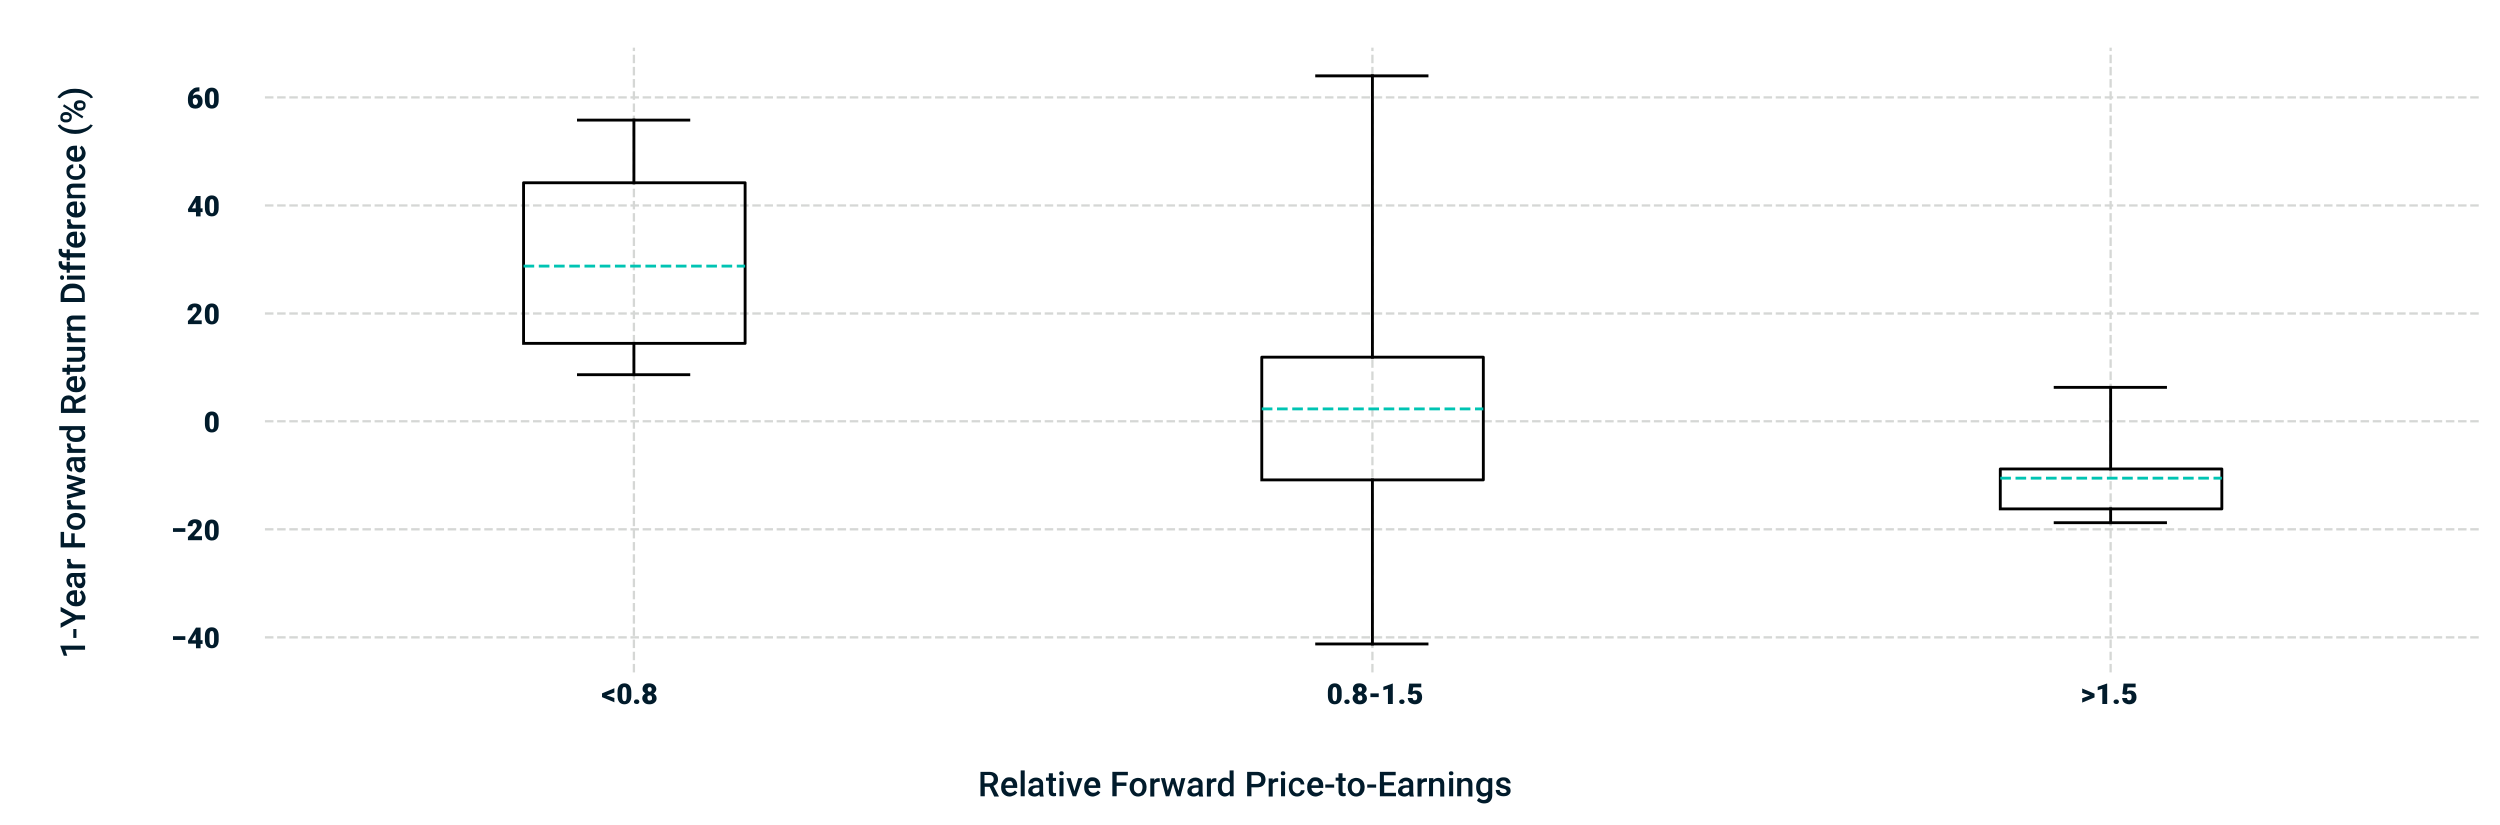 <?xml version="1.0" encoding="utf-8"?>
<!-- Generator: Adobe Illustrator 24.1.1, SVG Export Plug-In . SVG Version: 6.00 Build 0)  -->
<svg version="1.1" id="Layer_1" xmlns="http://www.w3.org/2000/svg" xmlns:xlink="http://www.w3.org/1999/xlink" x="0px" y="0px"
	 viewBox="0 0 870 287" style="enable-background:new 0 0 870 287;" xml:space="preserve">
<style type="text/css">
	.st0{fill:none;stroke:#D5D7D5;stroke-width:0.8;stroke-linejoin:round;stroke-dasharray:2.96,1.28;}
	.st1{enable-background:new    ;}
	.st2{fill:#011B2B;}
	.st3{fill:none;stroke:#000000;stroke-linecap:square;stroke-linejoin:round;}
	.st4{fill:none;}
	.st5{fill:none;stroke:#00C4B3;stroke-linejoin:round;stroke-dasharray:3.7,1.6;}
</style>
<g id="xtick_1">
	<g id="line2d_1">
		<g>
			<g>
				<path class="st0" d="M220.6,234V16.6"/>
			</g>
		</g>
	</g>
	<g id="line2d_2">
	</g>
	<g id="text_1">
		<g>
			<g class="st1">
				<path class="st2" d="M211.1,242l2.7,0.9v1.5l-4.3-1.8v-1.3l4.3-1.8v1.5L211.1,242z"/>
				<path class="st2" d="M219.7,242.1c0,1-0.2,1.7-0.6,2.2s-1,0.8-1.8,0.8c-0.8,0-1.4-0.3-1.8-0.8s-0.6-1.3-0.6-2.2v-1.3
					c0-1,0.2-1.7,0.6-2.2s1-0.8,1.8-0.8s1.4,0.3,1.8,0.8s0.6,1.3,0.6,2.2V242.1z M218.1,240.6c0-0.5-0.1-0.9-0.2-1.1
					c-0.1-0.3-0.3-0.4-0.6-0.4c-0.3,0-0.5,0.1-0.6,0.4s-0.2,0.6-0.2,1.1v1.8c0,0.5,0.1,0.9,0.2,1.2c0.1,0.2,0.3,0.4,0.6,0.4
					c0.3,0,0.5-0.1,0.6-0.4c0.1-0.2,0.2-0.6,0.2-1.1V240.6z"/>
				<path class="st2" d="M221.6,243.4c0.3,0,0.5,0.1,0.6,0.2c0.2,0.2,0.3,0.4,0.3,0.6s-0.1,0.4-0.3,0.6c-0.2,0.2-0.4,0.2-0.6,0.2
					c-0.3,0-0.5-0.1-0.7-0.2s-0.3-0.4-0.3-0.6s0.1-0.4,0.3-0.6S221.4,243.4,221.6,243.4z"/>
				<path class="st2" d="M228.4,239.8c0,0.3-0.1,0.6-0.3,0.9s-0.4,0.5-0.7,0.6c0.3,0.2,0.6,0.4,0.8,0.7c0.2,0.3,0.3,0.6,0.3,1
					c0,0.6-0.2,1.1-0.7,1.5s-1,0.6-1.8,0.6c-0.8,0-1.4-0.2-1.8-0.6c-0.4-0.4-0.7-0.9-0.7-1.5c0-0.4,0.1-0.7,0.3-1s0.5-0.5,0.8-0.7
					c-0.3-0.2-0.5-0.4-0.7-0.6s-0.3-0.6-0.3-0.9c0-0.6,0.2-1.1,0.6-1.5s1-0.5,1.7-0.5c0.7,0,1.3,0.2,1.7,0.5
					S228.4,239.2,228.4,239.8z M226.9,242.9c0-0.3-0.1-0.5-0.2-0.7c-0.2-0.2-0.4-0.2-0.6-0.2s-0.4,0.1-0.6,0.2
					c-0.2,0.2-0.2,0.4-0.2,0.7c0,0.3,0.1,0.5,0.2,0.7c0.2,0.2,0.4,0.2,0.6,0.2c0.2,0,0.4-0.1,0.6-0.2S226.9,243.2,226.9,242.9z
					 M226.1,239.1c-0.2,0-0.4,0.1-0.5,0.2c-0.1,0.1-0.2,0.3-0.2,0.6c0,0.3,0.1,0.5,0.2,0.6s0.3,0.2,0.5,0.2c0.2,0,0.4-0.1,0.5-0.2
					s0.2-0.4,0.2-0.6s-0.1-0.5-0.2-0.6S226.3,239.1,226.1,239.1z"/>
			</g>
		</g>
	</g>
</g>
<g id="xtick_2">
	<g id="line2d_3">
		<g>
			<g>
				<path class="st0" d="M477.6,234V16.6"/>
			</g>
		</g>
	</g>
	<g id="line2d_4">
	</g>
	<g id="text_2">
		<g>
			<g class="st1">
				<path class="st2" d="M466.9,242.1c0,1-0.2,1.7-0.6,2.2c-0.4,0.5-1,0.8-1.8,0.8c-0.8,0-1.4-0.3-1.8-0.8s-0.6-1.3-0.6-2.2v-1.3
					c0-1,0.2-1.7,0.6-2.2c0.4-0.5,1-0.8,1.8-0.8s1.4,0.3,1.8,0.8s0.6,1.3,0.6,2.2V242.1z M465.3,240.6c0-0.5-0.1-0.9-0.2-1.1
					c-0.1-0.3-0.3-0.4-0.6-0.4c-0.3,0-0.5,0.1-0.6,0.4c-0.1,0.2-0.2,0.6-0.2,1.1v1.8c0,0.5,0.1,0.9,0.2,1.2c0.1,0.2,0.3,0.4,0.6,0.4
					c0.3,0,0.5-0.1,0.6-0.4c0.1-0.2,0.2-0.6,0.2-1.1V240.6z"/>
				<path class="st2" d="M468.8,243.4c0.3,0,0.5,0.1,0.6,0.2c0.2,0.2,0.3,0.4,0.3,0.6s-0.1,0.4-0.3,0.6c-0.2,0.2-0.4,0.2-0.6,0.2
					c-0.3,0-0.5-0.1-0.7-0.2c-0.2-0.2-0.3-0.4-0.3-0.6s0.1-0.4,0.3-0.6C468.3,243.5,468.6,243.4,468.8,243.4z"/>
				<path class="st2" d="M475.6,239.8c0,0.3-0.1,0.6-0.3,0.9c-0.2,0.3-0.4,0.5-0.7,0.6c0.3,0.2,0.6,0.4,0.8,0.7
					c0.2,0.3,0.3,0.6,0.3,1c0,0.6-0.2,1.1-0.7,1.5c-0.4,0.4-1,0.6-1.8,0.6c-0.8,0-1.4-0.2-1.8-0.6c-0.4-0.4-0.7-0.9-0.7-1.5
					c0-0.4,0.1-0.7,0.3-1s0.5-0.5,0.8-0.7c-0.3-0.2-0.5-0.4-0.7-0.6s-0.3-0.6-0.3-0.9c0-0.6,0.2-1.1,0.6-1.5s1-0.5,1.7-0.5
					c0.7,0,1.3,0.2,1.7,0.5S475.6,239.2,475.6,239.8z M474.1,242.9c0-0.3-0.1-0.5-0.2-0.7c-0.2-0.2-0.4-0.2-0.6-0.2
					s-0.4,0.1-0.6,0.2c-0.2,0.2-0.2,0.4-0.2,0.7c0,0.3,0.1,0.5,0.2,0.7c0.2,0.2,0.4,0.2,0.6,0.2c0.2,0,0.4-0.1,0.6-0.2
					S474.1,243.2,474.1,242.9z M473.3,239.1c-0.2,0-0.4,0.1-0.5,0.2c-0.1,0.1-0.2,0.3-0.2,0.6c0,0.3,0.1,0.5,0.2,0.6
					s0.3,0.2,0.5,0.2c0.2,0,0.4-0.1,0.5-0.2c0.1-0.2,0.2-0.4,0.2-0.6s-0.1-0.5-0.2-0.6C473.7,239.1,473.5,239.1,473.3,239.1z"/>
				<path class="st2" d="M479.8,242.6h-2.9v-1.3h2.9V242.6z"/>
				<path class="st2" d="M484.7,245h-1.7v-5.3l-1.6,0.5V239l3.1-1.1h0.2V245z"/>
				<path class="st2" d="M487.9,243.4c0.3,0,0.5,0.1,0.6,0.2c0.2,0.2,0.3,0.4,0.3,0.6s-0.1,0.4-0.3,0.6c-0.2,0.2-0.4,0.2-0.6,0.2
					c-0.3,0-0.5-0.1-0.7-0.2c-0.2-0.2-0.3-0.4-0.3-0.6s0.1-0.4,0.3-0.6C487.4,243.5,487.7,243.4,487.9,243.4z"/>
				<path class="st2" d="M490,241.5l0.4-3.6h4.2v1.3h-2.8l-0.2,1.4c0.1-0.1,0.3-0.1,0.5-0.2c0.2-0.1,0.4-0.1,0.6-0.1
					c0.7,0,1.2,0.2,1.6,0.6c0.4,0.4,0.6,1,0.6,1.8c0,0.5-0.1,0.9-0.3,1.2c-0.2,0.4-0.5,0.7-0.9,0.9s-0.8,0.3-1.3,0.3
					c-0.4,0-0.9-0.1-1.3-0.3s-0.7-0.4-0.9-0.8s-0.3-0.7-0.3-1.1h1.7c0,0.3,0.1,0.5,0.2,0.6c0.1,0.2,0.3,0.2,0.6,0.2
					c0.6,0,0.8-0.4,0.8-1.2c0-0.8-0.3-1.1-1-1.1c-0.4,0-0.7,0.1-0.9,0.4L490,241.5z"/>
			</g>
		</g>
	</g>
</g>
<g id="xtick_3">
	<g id="line2d_5">
		<g>
			<g>
				<path class="st0" d="M734.5,234V16.6"/>
			</g>
		</g>
	</g>
	<g id="line2d_6">
	</g>
	<g id="text_3">
		<g>
			<g class="st1">
				<path class="st2" d="M727.3,242l-2.7-0.9v-1.5l4.3,1.8v1.3l-4.3,1.8v-1.5L727.3,242z"/>
				<path class="st2" d="M733.3,245h-1.7v-5.3l-1.6,0.5V239l3.1-1.1h0.2V245z"/>
				<path class="st2" d="M736.5,243.4c0.3,0,0.5,0.1,0.6,0.2c0.2,0.2,0.3,0.4,0.3,0.6s-0.1,0.4-0.3,0.6c-0.2,0.2-0.4,0.2-0.6,0.2
					c-0.3,0-0.5-0.1-0.7-0.2c-0.2-0.2-0.3-0.4-0.3-0.6s0.1-0.4,0.3-0.6C736,243.5,736.2,243.4,736.5,243.4z"/>
				<path class="st2" d="M738.6,241.5l0.4-3.6h4.2v1.3h-2.8l-0.2,1.4c0.1-0.1,0.3-0.1,0.5-0.2c0.2-0.1,0.4-0.1,0.6-0.1
					c0.7,0,1.2,0.2,1.6,0.6c0.4,0.4,0.6,1,0.6,1.8c0,0.5-0.1,0.9-0.3,1.2c-0.2,0.4-0.5,0.7-0.9,0.9s-0.8,0.3-1.3,0.3
					c-0.4,0-0.9-0.1-1.3-0.3s-0.7-0.4-0.9-0.8s-0.3-0.7-0.3-1.1h1.7c0,0.3,0.1,0.5,0.2,0.6c0.2,0.2,0.3,0.2,0.6,0.2
					c0.6,0,0.8-0.4,0.8-1.2c0-0.8-0.3-1.1-1-1.1c-0.4,0-0.7,0.1-0.9,0.4L738.6,241.5z"/>
			</g>
		</g>
	</g>
</g>
<g id="text_4">
	<g>
		<g class="st1">
			<path class="st2" d="M344.4,273.8h-1.7v3.3h-1.5v-8.5h3c1,0,1.7,0.2,2.3,0.7c0.5,0.4,0.8,1.1,0.8,1.9c0,0.6-0.1,1-0.4,1.4
				c-0.3,0.4-0.7,0.7-1.2,0.9l1.9,3.6v0.1h-1.6L344.4,273.8z M342.7,272.6h1.5c0.5,0,0.9-0.1,1.2-0.4s0.4-0.6,0.4-1
				c0-0.5-0.1-0.8-0.4-1.1s-0.6-0.4-1.2-0.4h-1.6V272.6z"/>
			<path class="st2" d="M351.4,277.2c-0.9,0-1.6-0.3-2.2-0.9s-0.8-1.3-0.8-2.3v-0.2c0-0.6,0.1-1.2,0.4-1.7s0.6-0.9,1-1.2
				s0.9-0.4,1.5-0.4c0.9,0,1.5,0.3,2,0.8s0.7,1.3,0.7,2.3v0.6h-4.1c0,0.5,0.2,0.9,0.5,1.2s0.7,0.5,1.2,0.5c0.7,0,1.2-0.3,1.6-0.8
				l0.8,0.7c-0.3,0.4-0.6,0.7-1,0.9S351.9,277.2,351.4,277.2z M351.2,271.8c-0.4,0-0.7,0.1-0.9,0.4s-0.4,0.7-0.5,1.1h2.7v-0.1
				c0-0.5-0.2-0.8-0.4-1.1S351.6,271.8,351.2,271.8z"/>
			<path class="st2" d="M356.6,277.1h-1.4v-9h1.4V277.1z"/>
			<path class="st2" d="M361.9,277.1c-0.1-0.1-0.1-0.3-0.2-0.6c-0.5,0.5-1,0.7-1.7,0.7c-0.6,0-1.2-0.2-1.6-0.5s-0.6-0.8-0.6-1.3
				c0-0.7,0.3-1.2,0.8-1.6s1.2-0.5,2.2-0.5h0.9v-0.4c0-0.3-0.1-0.6-0.3-0.8s-0.5-0.3-0.8-0.3c-0.3,0-0.6,0.1-0.8,0.2
				s-0.3,0.4-0.3,0.6H358c0-0.3,0.1-0.7,0.3-1s0.5-0.5,0.9-0.7s0.8-0.3,1.3-0.3c0.7,0,1.3,0.2,1.8,0.6s0.7,0.9,0.7,1.6v2.9
				c0,0.6,0.1,1,0.2,1.4v0.1H361.9z M360.3,276.1c0.3,0,0.5-0.1,0.8-0.2s0.4-0.3,0.6-0.6v-1.2h-0.8c-0.5,0-0.9,0.1-1.2,0.3
				s-0.4,0.4-0.4,0.8c0,0.3,0.1,0.5,0.3,0.7S360,276.1,360.3,276.1z"/>
			<path class="st2" d="M366.4,269.2v1.5h1.1v1.1h-1.1v3.5c0,0.2,0,0.4,0.1,0.5s0.3,0.2,0.5,0.2c0.2,0,0.3,0,0.5-0.1v1.1
				c-0.3,0.1-0.6,0.1-0.9,0.1c-1.1,0-1.6-0.6-1.6-1.8v-3.6h-1v-1.1h1v-1.5H366.4z"/>
			<path class="st2" d="M368.6,269.1c0-0.2,0.1-0.4,0.2-0.5s0.3-0.2,0.6-0.2s0.5,0.1,0.6,0.2s0.2,0.3,0.2,0.5c0,0.2-0.1,0.4-0.2,0.5
				s-0.3,0.2-0.6,0.2s-0.5-0.1-0.6-0.2S368.6,269.3,368.6,269.1z M370.1,277.1h-1.4v-6.3h1.4V277.1z"/>
			<path class="st2" d="M373.9,275.3l1.3-4.5h1.5l-2.2,6.3h-1.2l-2.2-6.3h1.5L373.9,275.3z"/>
			<path class="st2" d="M380.3,277.2c-0.9,0-1.6-0.3-2.2-0.9s-0.8-1.3-0.8-2.3v-0.2c0-0.6,0.1-1.2,0.4-1.7s0.6-0.9,1-1.2
				s0.9-0.4,1.5-0.4c0.9,0,1.5,0.3,2,0.8s0.7,1.3,0.7,2.3v0.6h-4.1c0,0.5,0.2,0.9,0.5,1.2s0.7,0.5,1.2,0.5c0.7,0,1.2-0.3,1.6-0.8
				l0.8,0.7c-0.3,0.4-0.6,0.7-1,0.9S380.8,277.2,380.3,277.2z M380.1,271.8c-0.4,0-0.7,0.1-0.9,0.4s-0.4,0.7-0.5,1.1h2.7v-0.1
				c0-0.5-0.2-0.8-0.4-1.1S380.5,271.8,380.1,271.8z"/>
			<path class="st2" d="M392,273.5h-3.4v3.6h-1.5v-8.5h5.4v1.2h-3.9v2.5h3.4V273.5z"/>
			<path class="st2" d="M393.1,273.9c0-0.6,0.1-1.2,0.4-1.7s0.6-0.9,1-1.1s1-0.4,1.5-0.4c0.9,0,1.5,0.3,2.1,0.8s0.8,1.3,0.9,2.2
				l0,0.3c0,0.6-0.1,1.2-0.4,1.7s-0.6,0.9-1,1.1s-1,0.4-1.5,0.4c-0.9,0-1.6-0.3-2.1-0.9S393.1,274.9,393.1,273.9L393.1,273.9z
				 M394.6,274c0,0.7,0.1,1.2,0.4,1.5s0.6,0.6,1.1,0.6s0.9-0.2,1.1-0.6s0.4-0.9,0.4-1.6c0-0.6-0.1-1.1-0.4-1.5s-0.6-0.6-1.1-0.6
				c-0.5,0-0.8,0.2-1.1,0.6S394.6,273.3,394.6,274z"/>
			<path class="st2" d="M403.6,272.1c-0.2,0-0.4,0-0.6,0c-0.7,0-1.1,0.3-1.3,0.8v4.3h-1.4v-6.3h1.4l0,0.7c0.3-0.6,0.8-0.8,1.4-0.8
				c0.2,0,0.4,0,0.5,0.1L403.6,272.1z"/>
			<path class="st2" d="M410.1,275.2l1-4.4h1.4l-1.7,6.3h-1.2l-1.4-4.4l-1.3,4.4h-1.2l-1.7-6.3h1.4l1,4.3l1.3-4.3h1.1L410.1,275.2z"
				/>
			<path class="st2" d="M417.3,277.1c-0.1-0.1-0.1-0.3-0.2-0.6c-0.5,0.5-1,0.7-1.7,0.7c-0.6,0-1.2-0.2-1.6-0.5s-0.6-0.8-0.6-1.3
				c0-0.7,0.3-1.2,0.8-1.6s1.2-0.5,2.2-0.5h0.9v-0.4c0-0.3-0.1-0.6-0.3-0.8s-0.5-0.3-0.8-0.3c-0.3,0-0.6,0.1-0.8,0.2
				s-0.3,0.4-0.3,0.6h-1.4c0-0.3,0.1-0.7,0.3-1s0.5-0.5,0.9-0.7s0.8-0.3,1.3-0.3c0.7,0,1.3,0.2,1.8,0.6s0.7,0.9,0.7,1.6v2.9
				c0,0.6,0.1,1,0.2,1.4v0.1H417.3z M415.7,276.1c0.3,0,0.5-0.1,0.8-0.2s0.4-0.3,0.6-0.6v-1.2h-0.8c-0.5,0-0.9,0.1-1.2,0.3
				s-0.4,0.4-0.4,0.8c0,0.3,0.1,0.5,0.3,0.7S415.4,276.1,415.7,276.1z"/>
			<path class="st2" d="M423.3,272.1c-0.2,0-0.4,0-0.6,0c-0.7,0-1.1,0.3-1.3,0.8v4.3H420v-6.3h1.4l0,0.7c0.3-0.6,0.8-0.8,1.4-0.8
				c0.2,0,0.4,0,0.5,0.1L423.3,272.1z"/>
			<path class="st2" d="M423.8,273.9c0-1,0.2-1.8,0.7-2.4s1.1-0.9,1.8-0.9c0.7,0,1.2,0.2,1.6,0.7v-3.2h1.4v9h-1.3l-0.1-0.7
				c-0.4,0.5-1,0.8-1.7,0.8c-0.7,0-1.3-0.3-1.8-0.9S423.8,274.9,423.8,273.9z M425.2,274c0,0.6,0.1,1.1,0.4,1.5s0.6,0.5,1.1,0.5
				c0.6,0,1-0.3,1.3-0.8v-2.7c-0.3-0.5-0.7-0.8-1.3-0.8c-0.5,0-0.8,0.2-1.1,0.5S425.2,273.3,425.2,274z"/>
			<path class="st2" d="M435.5,273.9v3.2H434v-8.5h3.3c1,0,1.7,0.2,2.3,0.7c0.6,0.5,0.8,1.2,0.8,2c0,0.8-0.3,1.5-0.8,2
				c-0.5,0.5-1.3,0.7-2.3,0.7H435.5z M435.5,272.8h1.8c0.5,0,0.9-0.1,1.2-0.4s0.4-0.6,0.4-1.1c0-0.5-0.1-0.8-0.4-1.1
				s-0.7-0.4-1.2-0.4h-1.8V272.8z"/>
			<path class="st2" d="M444.8,272.1c-0.2,0-0.4,0-0.6,0c-0.7,0-1.1,0.3-1.3,0.8v4.3h-1.4v-6.3h1.4l0,0.7c0.3-0.6,0.8-0.8,1.4-0.8
				c0.2,0,0.4,0,0.5,0.1L444.8,272.1z"/>
			<path class="st2" d="M445.7,269.1c0-0.2,0.1-0.4,0.2-0.5s0.3-0.2,0.6-0.2s0.5,0.1,0.6,0.2s0.2,0.3,0.2,0.5c0,0.2-0.1,0.4-0.2,0.5
				s-0.3,0.2-0.6,0.2s-0.5-0.1-0.6-0.2S445.7,269.3,445.7,269.1z M447.2,277.1h-1.4v-6.3h1.4V277.1z"/>
			<path class="st2" d="M451.4,276.1c0.4,0,0.7-0.1,0.9-0.3s0.4-0.5,0.4-0.8h1.3c0,0.4-0.1,0.8-0.4,1.1s-0.5,0.6-0.9,0.8
				s-0.8,0.3-1.3,0.3c-0.9,0-1.6-0.3-2.1-0.9s-0.8-1.4-0.8-2.4v-0.1c0-1,0.3-1.7,0.8-2.3s1.2-0.9,2.1-0.9c0.8,0,1.4,0.2,1.8,0.7
				s0.7,1,0.7,1.7h-1.3c0-0.4-0.1-0.7-0.4-0.9s-0.5-0.4-0.9-0.4c-0.5,0-0.8,0.2-1.1,0.5s-0.4,0.8-0.4,1.5v0.2c0,0.7,0.1,1.2,0.4,1.5
				S450.9,276.1,451.4,276.1z"/>
			<path class="st2" d="M457.9,277.2c-0.9,0-1.6-0.3-2.2-0.9s-0.8-1.3-0.8-2.3v-0.2c0-0.6,0.1-1.2,0.4-1.7s0.6-0.9,1-1.2
				s0.9-0.4,1.5-0.4c0.9,0,1.5,0.3,2,0.8s0.7,1.3,0.7,2.3v0.6h-4.1c0,0.5,0.2,0.9,0.5,1.2s0.7,0.5,1.2,0.5c0.7,0,1.2-0.3,1.6-0.8
				l0.8,0.7c-0.3,0.4-0.6,0.7-1,0.9S458.4,277.2,457.9,277.2z M457.7,271.8c-0.4,0-0.7,0.1-0.9,0.4s-0.4,0.7-0.5,1.1h2.7v-0.1
				c0-0.5-0.2-0.8-0.4-1.1S458.1,271.8,457.7,271.8z"/>
			<path class="st2" d="M464.3,274.1h-3.1v-1.1h3.1V274.1z"/>
			<path class="st2" d="M467.2,269.2v1.5h1.1v1.1h-1.1v3.5c0,0.2,0,0.4,0.1,0.5s0.3,0.2,0.5,0.2c0.2,0,0.3,0,0.5-0.1v1.1
				c-0.3,0.1-0.6,0.1-0.9,0.1c-1.1,0-1.6-0.6-1.6-1.8v-3.6h-1v-1.1h1v-1.5H467.2z"/>
			<path class="st2" d="M469,273.9c0-0.6,0.1-1.2,0.4-1.7s0.6-0.9,1-1.1s1-0.4,1.5-0.4c0.9,0,1.5,0.3,2.1,0.8s0.8,1.3,0.9,2.2l0,0.3
				c0,0.6-0.1,1.2-0.4,1.7s-0.6,0.9-1,1.1s-1,0.4-1.5,0.4c-0.9,0-1.6-0.3-2.1-0.9S469,274.9,469,273.9L469,273.9z M470.4,274
				c0,0.7,0.1,1.2,0.4,1.5s0.6,0.6,1.1,0.6s0.9-0.2,1.1-0.6s0.4-0.9,0.4-1.6c0-0.6-0.1-1.1-0.4-1.5s-0.6-0.6-1.1-0.6
				c-0.5,0-0.8,0.2-1.1,0.6S470.4,273.3,470.4,274z"/>
			<path class="st2" d="M478.9,274.1h-3.1v-1.1h3.1V274.1z"/>
			<path class="st2" d="M485.2,273.3h-3.5v2.6h4.1v1.2h-5.6v-8.5h5.5v1.2h-4.1v2.4h3.5V273.3z"/>
			<path class="st2" d="M490.6,277.1c-0.1-0.1-0.1-0.3-0.2-0.6c-0.5,0.5-1,0.7-1.7,0.7c-0.6,0-1.2-0.2-1.6-0.5s-0.6-0.8-0.6-1.3
				c0-0.7,0.3-1.2,0.8-1.6s1.2-0.5,2.2-0.5h0.9v-0.4c0-0.3-0.1-0.6-0.3-0.8s-0.5-0.3-0.8-0.3c-0.3,0-0.6,0.1-0.8,0.2
				s-0.3,0.4-0.3,0.6h-1.4c0-0.3,0.1-0.7,0.3-1s0.5-0.5,0.9-0.7s0.8-0.3,1.3-0.3c0.7,0,1.3,0.2,1.8,0.6s0.7,0.9,0.7,1.6v2.9
				c0,0.6,0.1,1,0.2,1.4v0.1H490.6z M489,276.1c0.3,0,0.5-0.1,0.8-0.2s0.4-0.3,0.6-0.6v-1.2h-0.8c-0.5,0-0.9,0.1-1.2,0.3
				s-0.4,0.4-0.4,0.8c0,0.3,0.1,0.5,0.3,0.7S488.7,276.1,489,276.1z"/>
			<path class="st2" d="M496.6,272.1c-0.2,0-0.4,0-0.6,0c-0.7,0-1.1,0.3-1.3,0.8v4.3h-1.4v-6.3h1.4l0,0.7c0.3-0.6,0.8-0.8,1.4-0.8
				c0.2,0,0.4,0,0.5,0.1L496.6,272.1z"/>
			<path class="st2" d="M498.8,270.8l0,0.7c0.5-0.6,1.1-0.8,1.8-0.8c1.3,0,2,0.8,2,2.3v4.2h-1.4V273c0-0.4-0.1-0.7-0.3-0.9
				s-0.5-0.3-0.9-0.3c-0.6,0-1,0.3-1.3,0.8v4.5h-1.4v-6.3H498.8z"/>
			<path class="st2" d="M504.2,269.1c0-0.2,0.1-0.4,0.2-0.5s0.3-0.2,0.6-0.2s0.5,0.1,0.6,0.2s0.2,0.3,0.2,0.5c0,0.2-0.1,0.4-0.2,0.5
				s-0.3,0.2-0.6,0.2s-0.5-0.1-0.6-0.2S504.2,269.3,504.2,269.1z M505.7,277.1h-1.4v-6.3h1.4V277.1z"/>
			<path class="st2" d="M508.6,270.8l0,0.7c0.5-0.6,1.1-0.8,1.8-0.8c1.3,0,2,0.8,2,2.3v4.2h-1.4V273c0-0.4-0.1-0.7-0.3-0.9
				s-0.5-0.3-0.9-0.3c-0.6,0-1,0.3-1.3,0.8v4.5h-1.4v-6.3H508.6z"/>
			<path class="st2" d="M513.7,273.9c0-1,0.2-1.8,0.7-2.4s1.1-0.9,1.8-0.9c0.7,0,1.3,0.3,1.7,0.8l0.1-0.6h1.3v6.1
				c0,0.8-0.3,1.5-0.8,2s-1.2,0.7-2.1,0.7c-0.5,0-0.9-0.1-1.4-0.3s-0.8-0.4-1-0.8l0.7-0.9c0.4,0.5,1,0.8,1.6,0.8
				c0.5,0,0.8-0.1,1.1-0.4s0.4-0.6,0.4-1.1v-0.4c-0.4,0.5-1,0.7-1.6,0.7c-0.7,0-1.3-0.3-1.8-0.9S513.7,274.9,513.7,273.9z
				 M515.1,274c0,0.6,0.1,1.1,0.4,1.5s0.6,0.5,1.1,0.5c0.6,0,1-0.2,1.3-0.7v-2.8c-0.3-0.5-0.7-0.7-1.3-0.7c-0.5,0-0.8,0.2-1.1,0.6
				S515.1,273.3,515.1,274z"/>
			<path class="st2" d="M524.3,275.4c0-0.3-0.1-0.4-0.3-0.6s-0.6-0.3-1-0.4s-0.9-0.2-1.2-0.4c-0.7-0.3-1.1-0.8-1.1-1.5
				c0-0.5,0.2-1,0.7-1.4s1-0.6,1.8-0.6c0.8,0,1.4,0.2,1.8,0.6s0.7,0.9,0.7,1.5h-1.4c0-0.3-0.1-0.5-0.3-0.7s-0.5-0.3-0.8-0.3
				c-0.3,0-0.6,0.1-0.8,0.2s-0.3,0.3-0.3,0.6c0,0.2,0.1,0.4,0.3,0.5s0.6,0.2,1.1,0.4s1,0.3,1.3,0.4s0.6,0.4,0.7,0.6s0.2,0.5,0.2,0.9
				c0,0.6-0.2,1-0.7,1.4s-1.1,0.5-1.9,0.5c-0.5,0-1-0.1-1.4-0.3s-0.7-0.4-0.9-0.8s-0.3-0.7-0.3-1.1h1.4c0,0.3,0.1,0.6,0.4,0.8
				s0.5,0.3,0.9,0.3c0.4,0,0.7-0.1,0.9-0.2S524.3,275.6,524.3,275.4z"/>
		</g>
	</g>
</g>
<g id="matplotlib.axis_2">
	<g id="ytick_1">
		<g id="line2d_7">
			<g>
				<g>
					<path class="st0" d="M92.2,221.8H863"/>
				</g>
			</g>
		</g>
		<g id="line2d_8">
		</g>
		<g id="text_5">
			<g>
				<g class="st1">
					<path class="st2" d="M64.5,222.7h-4.3v-1.3h4.3V222.7z"/>
					<path class="st2" d="M69.8,222.8h0.7v1.3h-0.7v1.5h-1.6V224h-2.7l-0.1-1l2.8-4.6v0h1.6V222.8z M66.8,222.8h1.3v-2.2l-0.1,0.2
						L66.8,222.8z"/>
					<path class="st2" d="M76.1,222.6c0,1-0.2,1.7-0.6,2.2s-1,0.8-1.8,0.8c-0.8,0-1.4-0.3-1.8-0.8s-0.6-1.3-0.6-2.2v-1.3
						c0-1,0.2-1.7,0.6-2.2s1-0.8,1.8-0.8s1.4,0.3,1.8,0.8s0.6,1.3,0.6,2.2V222.6z M74.5,221.1c0-0.5-0.1-0.9-0.2-1.1
						c-0.1-0.3-0.3-0.4-0.6-0.4c-0.3,0-0.5,0.1-0.6,0.4s-0.2,0.6-0.2,1.1v1.8c0,0.5,0.1,0.9,0.2,1.2c0.1,0.2,0.3,0.4,0.6,0.4
						c0.3,0,0.5-0.1,0.6-0.4c0.1-0.2,0.2-0.6,0.2-1.1V221.1z"/>
				</g>
			</g>
		</g>
	</g>
	<g id="ytick_2">
		<g id="line2d_9">
			<g>
				<g>
					<path class="st0" d="M92.2,184.2H863"/>
				</g>
			</g>
		</g>
		<g id="line2d_10">
		</g>
		<g id="text_6">
			<g>
				<g class="st1">
					<path class="st2" d="M64.5,185.1h-4.3v-1.3h4.3V185.1z"/>
					<path class="st2" d="M70.4,188h-5v-1.1l2.3-2.4c0.6-0.6,0.8-1.2,0.8-1.5c0-0.3-0.1-0.5-0.2-0.7S68,182,67.8,182
						c-0.3,0-0.5,0.1-0.6,0.3c-0.2,0.2-0.2,0.5-0.2,0.8h-1.7c0-0.4,0.1-0.8,0.3-1.2c0.2-0.4,0.5-0.7,0.9-0.9s0.8-0.3,1.3-0.3
						c0.8,0,1.4,0.2,1.8,0.5s0.6,0.9,0.6,1.5c0,0.3-0.1,0.6-0.2,0.8c-0.1,0.3-0.3,0.5-0.5,0.8c-0.2,0.3-0.6,0.7-1.1,1.2l-0.9,1.1
						h2.8V188z"/>
					<path class="st2" d="M76.1,185.1c0,1-0.2,1.7-0.6,2.2s-1,0.8-1.8,0.8c-0.8,0-1.4-0.3-1.8-0.8s-0.6-1.3-0.6-2.2v-1.3
						c0-1,0.2-1.7,0.6-2.2s1-0.8,1.8-0.8s1.4,0.3,1.8,0.8s0.6,1.3,0.6,2.2V185.1z M74.5,183.6c0-0.5-0.1-0.9-0.2-1.1
						c-0.1-0.3-0.3-0.4-0.6-0.4c-0.3,0-0.5,0.1-0.6,0.4s-0.2,0.6-0.2,1.1v1.8c0,0.5,0.1,0.9,0.2,1.2c0.1,0.2,0.3,0.4,0.6,0.4
						c0.3,0,0.5-0.1,0.6-0.4c0.1-0.2,0.2-0.6,0.2-1.1V183.6z"/>
				</g>
			</g>
		</g>
	</g>
	<g id="ytick_3">
		<g id="line2d_11">
			<g>
				<g>
					<path class="st0" d="M92.2,146.6H863"/>
				</g>
			</g>
		</g>
		<g id="line2d_12">
		</g>
		<g id="text_7">
			<g>
				<g class="st1">
					<path class="st2" d="M76.1,147.5c0,1-0.2,1.7-0.6,2.2s-1,0.8-1.8,0.8c-0.8,0-1.4-0.3-1.8-0.8s-0.6-1.3-0.6-2.2v-1.3
						c0-1,0.2-1.7,0.6-2.2s1-0.8,1.8-0.8s1.4,0.3,1.8,0.8s0.6,1.3,0.6,2.2V147.5z M74.5,146c0-0.5-0.1-0.9-0.2-1.1
						c-0.1-0.3-0.3-0.4-0.6-0.4c-0.3,0-0.5,0.1-0.6,0.4s-0.2,0.6-0.2,1.1v1.8c0,0.5,0.1,0.9,0.2,1.2c0.1,0.2,0.3,0.4,0.6,0.4
						c0.3,0,0.5-0.1,0.6-0.4c0.1-0.2,0.2-0.6,0.2-1.1V146z"/>
				</g>
			</g>
		</g>
	</g>
	<g id="ytick_4">
		<g id="line2d_13">
			<g>
				<g>
					<path class="st0" d="M92.2,109.1H863"/>
				</g>
			</g>
		</g>
		<g id="line2d_14">
		</g>
		<g id="text_8">
			<g>
				<g class="st1">
					<path class="st2" d="M70.4,112.8h-5v-1.1l2.3-2.4c0.6-0.6,0.8-1.2,0.8-1.5c0-0.3-0.1-0.5-0.2-0.7s-0.3-0.2-0.6-0.2
						c-0.3,0-0.5,0.1-0.6,0.3c-0.2,0.2-0.2,0.5-0.2,0.8h-1.7c0-0.4,0.1-0.8,0.3-1.2c0.2-0.4,0.5-0.7,0.9-0.9s0.8-0.3,1.3-0.3
						c0.8,0,1.4,0.2,1.8,0.5s0.6,0.9,0.6,1.5c0,0.3-0.1,0.6-0.2,0.8c-0.1,0.3-0.3,0.5-0.5,0.8c-0.2,0.3-0.6,0.7-1.1,1.2l-0.9,1.1
						h2.8V112.8z"/>
					<path class="st2" d="M76.1,109.9c0,1-0.2,1.7-0.6,2.2s-1,0.8-1.8,0.8c-0.8,0-1.4-0.3-1.8-0.8s-0.6-1.3-0.6-2.2v-1.3
						c0-1,0.2-1.7,0.6-2.2s1-0.8,1.8-0.8s1.4,0.3,1.8,0.8s0.6,1.3,0.6,2.2V109.9z M74.5,108.4c0-0.5-0.1-0.9-0.2-1.1
						c-0.1-0.3-0.3-0.4-0.6-0.4c-0.3,0-0.5,0.1-0.6,0.4s-0.2,0.6-0.2,1.1v1.8c0,0.5,0.1,0.9,0.2,1.2c0.1,0.2,0.3,0.4,0.6,0.4
						c0.3,0,0.5-0.1,0.6-0.4c0.1-0.2,0.2-0.6,0.2-1.1V108.4z"/>
				</g>
			</g>
		</g>
	</g>
	<g id="ytick_5">
		<g id="line2d_15">
			<g>
				<g>
					<path class="st0" d="M92.2,71.5H863"/>
				</g>
			</g>
		</g>
		<g id="line2d_16">
		</g>
		<g id="text_9">
			<g>
				<g class="st1">
					<path class="st2" d="M69.8,72.5h0.7v1.3h-0.7v1.5h-1.6v-1.5h-2.7l-0.1-1l2.8-4.6v0h1.6V72.5z M66.8,72.5h1.3v-2.2L68,70.5
						L66.8,72.5z"/>
					<path class="st2" d="M76.1,72.3c0,1-0.2,1.7-0.6,2.2s-1,0.8-1.8,0.8c-0.8,0-1.4-0.3-1.8-0.8s-0.6-1.3-0.6-2.2V71
						c0-1,0.2-1.7,0.6-2.2s1-0.8,1.8-0.8s1.4,0.3,1.8,0.8s0.6,1.3,0.6,2.2V72.3z M74.5,70.8c0-0.5-0.1-0.9-0.2-1.1
						c-0.1-0.3-0.3-0.4-0.6-0.4c-0.3,0-0.5,0.1-0.6,0.4s-0.2,0.6-0.2,1.1v1.8c0,0.5,0.1,0.9,0.2,1.2c0.1,0.2,0.3,0.4,0.6,0.4
						c0.3,0,0.5-0.1,0.6-0.4c0.1-0.2,0.2-0.6,0.2-1.1V70.8z"/>
				</g>
			</g>
		</g>
	</g>
	<g id="ytick_6">
		<g id="line2d_17">
			<g>
				<g>
					<path class="st0" d="M92.2,33.9H863"/>
				</g>
			</g>
		</g>
		<g id="line2d_18">
		</g>
		<g id="text_10">
			<g>
				<g class="st1">
					<path class="st2" d="M69.4,30.5v1.3h-0.1c-0.6,0-1.1,0.1-1.5,0.4c-0.4,0.3-0.6,0.7-0.7,1.2c0.4-0.4,0.8-0.5,1.4-0.5
						c0.6,0,1.1,0.2,1.5,0.7s0.5,1,0.5,1.8c0,0.5-0.1,0.9-0.3,1.2s-0.5,0.7-0.9,0.9c-0.4,0.2-0.8,0.3-1.3,0.3c-0.5,0-1-0.1-1.4-0.3
						c-0.4-0.2-0.7-0.6-0.9-1s-0.3-0.9-0.3-1.5v-0.7c0-0.7,0.2-1.4,0.5-2c0.3-0.6,0.8-1,1.3-1.4s1.2-0.5,1.9-0.5H69.4z M67.9,34.1
						c-0.2,0-0.4,0.1-0.5,0.2s-0.3,0.2-0.3,0.4v0.5c0,0.9,0.3,1.3,0.9,1.3c0.3,0,0.5-0.1,0.6-0.3s0.3-0.5,0.3-0.8
						c0-0.3-0.1-0.6-0.3-0.9C68.4,34.3,68.2,34.1,67.9,34.1z"/>
					<path class="st2" d="M76.1,34.8c0,1-0.2,1.7-0.6,2.2s-1,0.8-1.8,0.8c-0.8,0-1.4-0.3-1.8-0.8s-0.6-1.3-0.6-2.2v-1.3
						c0-1,0.2-1.7,0.6-2.2s1-0.8,1.8-0.8s1.4,0.3,1.8,0.8s0.6,1.3,0.6,2.2V34.8z M74.5,33.3c0-0.5-0.1-0.9-0.2-1.1
						c-0.1-0.3-0.3-0.4-0.6-0.4c-0.3,0-0.5,0.1-0.6,0.4s-0.2,0.6-0.2,1.1V35c0,0.5,0.1,0.9,0.2,1.2c0.1,0.2,0.3,0.4,0.6,0.4
						c0.3,0,0.5-0.1,0.6-0.4c0.1-0.2,0.2-0.6,0.2-1.1V33.3z"/>
				</g>
			</g>
		</g>
	</g>
	<g id="text_11">
		<g>
			<g class="st1">
				<path class="st2" d="M29.6,224.7v1.4h-6.9l0.7,2.1h-1.2l-1.2-3.3v-0.2H29.6z"/>
				<path class="st2" d="M26.6,218.9v3.1h-1.1v-3.1H26.6z"/>
				<path class="st2" d="M25.1,214.8l-4-2v-1.6l5.4,2.9h3.1v1.5h-3.1l-5.4,2.9v-1.6L25.1,214.8z"/>
				<path class="st2" d="M29.8,208c0,0.9-0.3,1.6-0.9,2.2s-1.3,0.8-2.3,0.8h-0.2c-0.6,0-1.2-0.1-1.7-0.4s-0.9-0.6-1.2-1
					s-0.4-0.9-0.4-1.5c0-0.9,0.3-1.5,0.8-2s1.3-0.7,2.3-0.7h0.6v4.1c0.5,0,0.9-0.2,1.2-0.5s0.5-0.7,0.5-1.2c0-0.7-0.3-1.2-0.8-1.6
					l0.7-0.8c0.4,0.3,0.7,0.6,0.9,1S29.8,207.5,29.8,208z M24.3,208.2c0,0.4,0.1,0.7,0.4,0.9s0.7,0.4,1.1,0.5v-2.7h-0.1
					c-0.5,0-0.8,0.2-1.1,0.4S24.3,207.8,24.3,208.2z"/>
				<path class="st2" d="M29.6,200.6c-0.1,0.1-0.3,0.1-0.6,0.2c0.5,0.5,0.7,1,0.7,1.7c0,0.6-0.2,1.2-0.5,1.6s-0.8,0.6-1.3,0.6
					c-0.7,0-1.2-0.3-1.6-0.8s-0.5-1.2-0.5-2.2v-0.9h-0.4c-0.3,0-0.6,0.1-0.8,0.3s-0.3,0.5-0.3,0.8c0,0.3,0.1,0.6,0.2,0.8
					s0.4,0.3,0.6,0.3v1.4c-0.3,0-0.7-0.1-1-0.3s-0.5-0.5-0.7-0.9s-0.3-0.8-0.3-1.3c0-0.7,0.2-1.3,0.6-1.8s0.9-0.7,1.6-0.7h2.9
					c0.6,0,1-0.1,1.4-0.2h0.1V200.6z M28.6,202.1c0-0.3-0.1-0.5-0.2-0.8s-0.3-0.4-0.6-0.6h-1.2v0.8c0,0.5,0.1,0.9,0.3,1.2
					s0.4,0.4,0.8,0.4c0.3,0,0.5-0.1,0.7-0.3S28.6,202.4,28.6,202.1z"/>
				<path class="st2" d="M24.6,194.5c0,0.2,0,0.4,0,0.6c0,0.7,0.3,1.1,0.8,1.3h4.3v1.4h-6.3v-1.4l0.7,0c-0.6-0.3-0.8-0.8-0.8-1.4
					c0-0.2,0-0.4,0.1-0.5L24.6,194.5z"/>
				<path class="st2" d="M26,185.6v3.4h3.6v1.5h-8.5v-5.4h1.2v3.9h2.5v-3.4H26z"/>
				<path class="st2" d="M26.4,184.4c-0.6,0-1.2-0.1-1.7-0.4s-0.9-0.6-1.1-1s-0.4-1-0.4-1.5c0-0.9,0.3-1.5,0.8-2.1s1.3-0.8,2.2-0.9
					l0.3,0c0.6,0,1.2,0.1,1.7,0.4s0.9,0.6,1.1,1s0.4,1,0.4,1.5c0,0.9-0.3,1.6-0.9,2.1S27.5,184.4,26.4,184.4L26.4,184.4z M26.5,183
					c0.7,0,1.2-0.1,1.5-0.4s0.6-0.6,0.6-1.1s-0.2-0.9-0.6-1.1s-0.9-0.4-1.6-0.4c-0.6,0-1.1,0.1-1.5,0.4s-0.6,0.6-0.6,1.1
					c0,0.5,0.2,0.8,0.6,1.1S25.8,183,26.5,183z"/>
				<path class="st2" d="M24.6,174c0,0.2,0,0.4,0,0.6c0,0.7,0.3,1.1,0.8,1.3h4.3v1.4h-6.3V176l0.7,0c-0.6-0.3-0.8-0.8-0.8-1.4
					c0-0.2,0-0.4,0.1-0.5L24.6,174z"/>
				<path class="st2" d="M27.7,167.5l-4.4-1v-1.4l6.3,1.7v1.2l-4.4,1.4l4.4,1.3v1.2l-6.3,1.7v-1.4l4.3-1l-4.3-1.3v-1.1L27.7,167.5z"
					/>
				<path class="st2" d="M29.6,160.3c-0.1,0.1-0.3,0.1-0.6,0.2c0.5,0.5,0.7,1,0.7,1.7c0,0.6-0.2,1.2-0.5,1.6s-0.8,0.6-1.3,0.6
					c-0.7,0-1.2-0.3-1.6-0.8s-0.5-1.2-0.5-2.2v-0.9h-0.4c-0.3,0-0.6,0.1-0.8,0.3s-0.3,0.5-0.3,0.8c0,0.3,0.1,0.6,0.2,0.8
					s0.4,0.3,0.6,0.3v1.4c-0.3,0-0.7-0.1-1-0.3s-0.5-0.5-0.7-0.9s-0.3-0.8-0.3-1.3c0-0.7,0.2-1.3,0.6-1.8s0.9-0.7,1.6-0.7h2.9
					c0.6,0,1-0.1,1.4-0.2h0.1V160.3z M28.6,161.9c0-0.3-0.1-0.5-0.2-0.8s-0.3-0.4-0.6-0.6h-1.2v0.8c0,0.5,0.1,0.9,0.3,1.2
					s0.4,0.4,0.8,0.4c0.3,0,0.5-0.1,0.7-0.3S28.6,162.2,28.6,161.9z"/>
				<path class="st2" d="M24.6,154.3c0,0.2,0,0.4,0,0.6c0,0.7,0.3,1.1,0.8,1.3h4.3v1.4h-6.3v-1.4l0.7,0c-0.6-0.3-0.8-0.8-0.8-1.4
					c0-0.2,0-0.4,0.1-0.5L24.6,154.3z"/>
				<path class="st2" d="M26.4,153.8c-1,0-1.8-0.2-2.4-0.7s-0.9-1.1-0.9-1.8c0-0.7,0.2-1.2,0.7-1.6h-3.2v-1.4h9v1.3l-0.7,0.1
					c0.5,0.4,0.8,1,0.8,1.7c0,0.7-0.3,1.3-0.9,1.8S27.4,153.8,26.4,153.8z M26.5,152.4c0.6,0,1.1-0.1,1.5-0.4s0.5-0.6,0.5-1.1
					c0-0.6-0.3-1-0.8-1.3h-2.7c-0.5,0.3-0.8,0.7-0.8,1.3c0,0.5,0.2,0.8,0.5,1.1S25.8,152.4,26.5,152.4z"/>
				<path class="st2" d="M26.4,140.5v1.7h3.3v1.5h-8.5v-3c0-1,0.2-1.7,0.7-2.3c0.4-0.5,1.1-0.8,1.9-0.8c0.6,0,1,0.1,1.4,0.4
					c0.4,0.3,0.7,0.7,0.9,1.2l3.6-1.9h0.1v1.6L26.4,140.5z M25.2,142.1v-1.5c0-0.5-0.1-0.9-0.4-1.2s-0.6-0.4-1-0.4
					c-0.5,0-0.8,0.1-1.1,0.4s-0.4,0.6-0.4,1.2v1.6H25.2z"/>
				<path class="st2" d="M29.8,133.5c0,0.9-0.3,1.6-0.9,2.2s-1.3,0.8-2.3,0.8h-0.2c-0.6,0-1.2-0.1-1.7-0.4s-0.9-0.6-1.2-1
					s-0.4-0.9-0.4-1.5c0-0.9,0.3-1.5,0.8-2s1.3-0.7,2.3-0.7h0.6v4.1c0.5,0,0.9-0.2,1.2-0.5s0.5-0.7,0.5-1.2c0-0.7-0.3-1.2-0.8-1.6
					l0.7-0.8c0.4,0.3,0.7,0.6,0.9,1S29.8,132.9,29.8,133.5z M24.3,133.6c0,0.4,0.1,0.7,0.4,0.9s0.7,0.4,1.1,0.5v-2.7h-0.1
					c-0.5,0-0.8,0.2-1.1,0.4S24.3,133.2,24.3,133.6z"/>
				<path class="st2" d="M21.8,128h1.5v-1.1h1.1v1.1h3.5c0.2,0,0.4,0,0.5-0.1s0.2-0.3,0.2-0.5c0-0.2,0-0.3-0.1-0.5h1.1
					c0.1,0.3,0.1,0.6,0.1,0.9c0,1.1-0.6,1.6-1.8,1.6h-3.6v1h-1.1v-1h-1.5V128z"/>
				<path class="st2" d="M29,122c0.5,0.4,0.7,1,0.7,1.8c0,0.7-0.2,1.2-0.6,1.6s-1,0.5-1.7,0.5h-4.1v-1.4h4.1c0.8,0,1.2-0.3,1.2-1
					c0-0.7-0.2-1.2-0.7-1.4h-4.6v-1.4h6.3v1.3L29,122z"/>
				<path class="st2" d="M24.6,115.8c0,0.2,0,0.4,0,0.6c0,0.7,0.3,1.1,0.8,1.3h4.3v1.4h-6.3v-1.4l0.7,0c-0.6-0.3-0.8-0.8-0.8-1.4
					c0-0.2,0-0.4,0.1-0.5L24.6,115.8z"/>
				<path class="st2" d="M23.3,113.6l0.7,0c-0.6-0.5-0.8-1.1-0.8-1.8c0-1.3,0.8-2,2.3-2h4.2v1.4h-4.1c-0.4,0-0.7,0.1-0.9,0.3
					s-0.3,0.5-0.3,0.9c0,0.6,0.3,1,0.8,1.3h4.5v1.4h-6.3V113.6z"/>
				<path class="st2" d="M29.6,105.1h-8.5v-2.5c0-0.8,0.2-1.4,0.5-2s0.8-1,1.4-1.4s1.3-0.5,2.1-0.5h0.4c0.8,0,1.5,0.2,2.1,0.5
					s1.1,0.8,1.4,1.4s0.5,1.3,0.5,2V105.1z M22.3,103.7h6.2v-1c0-0.8-0.2-1.4-0.7-1.8s-1.2-0.6-2.1-0.6h-0.5c-0.9,0-1.6,0.2-2.1,0.6
					s-0.7,1-0.7,1.8V103.7z"/>
				<path class="st2" d="M21.6,97.4c-0.2,0-0.4-0.1-0.5-0.2s-0.2-0.3-0.2-0.6s0.1-0.5,0.2-0.6s0.3-0.2,0.5-0.2
					c0.2,0,0.4,0.1,0.5,0.2s0.2,0.3,0.2,0.6s-0.1,0.5-0.2,0.6S21.9,97.4,21.6,97.4z M29.6,95.9v1.4h-6.3v-1.4H29.6z"/>
				<path class="st2" d="M29.6,93.9h-5.3v1h-1.1v-1h-0.6c-0.7,0-1.2-0.2-1.6-0.6s-0.6-0.9-0.6-1.6c0-0.3,0-0.5,0.1-0.8l1.1,0
					c0,0.2,0,0.3,0,0.5c0,0.7,0.3,1,1,1h0.6v-1.3h1.1v1.3h5.3V93.9z"/>
				<path class="st2" d="M29.6,89.6h-5.3v1h-1.1v-1h-0.6c-0.7,0-1.2-0.2-1.6-0.6s-0.6-0.9-0.6-1.6c0-0.3,0-0.5,0.1-0.8l1.1,0
					c0,0.2,0,0.3,0,0.5c0,0.7,0.3,1,1,1h0.6v-1.3h1.1v1.3h5.3V89.6z"/>
				<path class="st2" d="M29.8,83.2c0,0.9-0.3,1.6-0.9,2.2s-1.3,0.8-2.3,0.8h-0.2c-0.6,0-1.2-0.1-1.7-0.4s-0.9-0.6-1.2-1
					s-0.4-0.9-0.4-1.5c0-0.9,0.3-1.5,0.8-2s1.3-0.7,2.3-0.7h0.6v4.1c0.5,0,0.9-0.2,1.2-0.5s0.5-0.7,0.5-1.2c0-0.7-0.3-1.2-0.8-1.6
					l0.7-0.8c0.4,0.3,0.7,0.6,0.9,1S29.8,82.7,29.8,83.2z M24.3,83.4c0,0.4,0.1,0.7,0.4,0.9s0.7,0.4,1.1,0.5v-2.7h-0.1
					c-0.5,0-0.8,0.2-1.1,0.4S24.3,83,24.3,83.4z"/>
				<path class="st2" d="M24.6,76.3c0,0.2,0,0.4,0,0.6c0,0.7,0.3,1.1,0.8,1.3h4.3v1.4h-6.3v-1.4l0.7,0c-0.6-0.3-0.8-0.8-0.8-1.4
					c0-0.2,0-0.4,0.1-0.5L24.6,76.3z"/>
				<path class="st2" d="M29.8,72.7c0,0.9-0.3,1.6-0.9,2.2s-1.3,0.8-2.3,0.8h-0.2c-0.6,0-1.2-0.1-1.7-0.4s-0.9-0.6-1.2-1
					s-0.4-0.9-0.4-1.5c0-0.9,0.3-1.5,0.8-2s1.3-0.7,2.3-0.7h0.6v4.1c0.5,0,0.9-0.2,1.2-0.5s0.5-0.7,0.5-1.2c0-0.7-0.3-1.2-0.8-1.6
					l0.7-0.8c0.4,0.3,0.7,0.6,0.9,1S29.8,72.1,29.8,72.7z M24.3,72.8c0,0.4,0.1,0.7,0.4,0.9s0.7,0.4,1.1,0.5v-2.7h-0.1
					c-0.5,0-0.8,0.2-1.1,0.4S24.3,72.4,24.3,72.8z"/>
				<path class="st2" d="M23.3,67.7l0.7,0c-0.6-0.5-0.8-1.1-0.8-1.8c0-1.3,0.8-2,2.3-2h4.2v1.4h-4.1c-0.4,0-0.7,0.1-0.9,0.3
					s-0.3,0.5-0.3,0.9c0,0.6,0.3,1,0.8,1.3h4.5V69h-6.3V67.7z"/>
				<path class="st2" d="M28.6,59.7c0-0.4-0.1-0.7-0.3-0.9s-0.5-0.4-0.8-0.4v-1.3c0.4,0,0.8,0.1,1.1,0.4s0.6,0.5,0.8,0.9
					s0.3,0.8,0.3,1.3c0,0.9-0.3,1.6-0.9,2.1s-1.4,0.8-2.4,0.8h-0.1c-1,0-1.7-0.3-2.3-0.8s-0.9-1.2-0.9-2.1c0-0.8,0.2-1.4,0.7-1.8
					s1-0.7,1.7-0.7v1.3c-0.4,0-0.7,0.1-0.9,0.4s-0.4,0.5-0.4,0.9c0,0.5,0.2,0.8,0.5,1.1s0.8,0.4,1.5,0.4h0.2c0.7,0,1.2-0.1,1.5-0.4
					S28.6,60.2,28.6,59.7z"/>
				<path class="st2" d="M29.8,53.3c0,0.9-0.3,1.6-0.9,2.2s-1.3,0.8-2.3,0.8h-0.2c-0.6,0-1.2-0.1-1.7-0.4s-0.9-0.6-1.2-1
					s-0.4-0.9-0.4-1.5c0-0.9,0.3-1.5,0.8-2s1.3-0.7,2.3-0.7h0.6v4.1c0.5,0,0.9-0.2,1.2-0.5s0.5-0.7,0.5-1.2c0-0.7-0.3-1.2-0.8-1.6
					l0.7-0.8c0.4,0.3,0.7,0.6,0.9,1S29.8,52.8,29.8,53.3z M24.3,53.4c0,0.4,0.1,0.7,0.4,0.9s0.7,0.4,1.1,0.5v-2.7h-0.1
					c-0.5,0-0.8,0.2-1.1,0.4S24.3,53.1,24.3,53.4z"/>
				<path class="st2" d="M26.2,46.6c-0.9,0-1.8-0.1-2.6-0.4s-1.5-0.6-2.2-1.1s-1.1-1-1.3-1.5l0.8-0.3c0.4,0.6,1.1,1,1.9,1.3
					s1.8,0.5,2.9,0.6l0.5,0c1.2,0,2.2-0.2,3.2-0.5s1.6-0.8,2.1-1.4l0.8,0.3c-0.3,0.5-0.7,1-1.4,1.5s-1.4,0.8-2.2,1.1
					S27.1,46.6,26.2,46.6z"/>
				<path class="st2" d="M22.7,42.6c-0.5,0-0.9-0.2-1.3-0.5S21,41.3,21,40.8c0-0.5,0.2-1,0.5-1.3s0.8-0.5,1.3-0.5h0.4
					c0.5,0,0.9,0.2,1.3,0.5s0.5,0.8,0.5,1.3c0,0.5-0.2,1-0.5,1.3s-0.8,0.5-1.3,0.5H22.7z M23.2,41.6c0.3,0,0.5-0.1,0.7-0.2
					c0.2-0.2,0.3-0.3,0.3-0.6c0-0.2-0.1-0.4-0.3-0.6c-0.2-0.1-0.4-0.2-0.7-0.2h-0.4c-0.3,0-0.5,0.1-0.7,0.2
					c-0.2,0.2-0.3,0.3-0.3,0.6s0.1,0.4,0.3,0.6c0.2,0.1,0.4,0.2,0.7,0.2H23.2z M29,40.5l-0.4,0.7l-6.7-4.2l0.4-0.7L29,40.5z
					 M27.5,38.5c-0.5,0-0.9-0.2-1.3-0.5s-0.5-0.8-0.5-1.3c0-0.5,0.2-1,0.5-1.3s0.8-0.5,1.3-0.5H28c0.5,0,0.9,0.2,1.3,0.5
					s0.5,0.8,0.5,1.3s-0.2,1-0.5,1.3s-0.8,0.5-1.3,0.5H27.5z M28,37.5c0.3,0,0.5-0.1,0.7-0.2s0.3-0.4,0.3-0.6c0-0.3-0.1-0.4-0.2-0.6
					s-0.4-0.2-0.7-0.2h-0.4c-0.3,0-0.5,0.1-0.7,0.2s-0.2,0.3-0.2,0.6c0,0.2,0.1,0.4,0.2,0.6s0.4,0.2,0.7,0.2H28z"/>
				<path class="st2" d="M26.3,30.9c0.9,0,1.7,0.1,2.5,0.4s1.5,0.6,2.2,1.1s1.1,1,1.4,1.5l-0.8,0.3c-0.5-0.6-1.1-1-2.1-1.4
					s-2-0.5-3.2-0.5h-0.1c-1.1,0-2.1,0.1-3,0.4S21.6,33.4,21,34l-0.2,0.2l-0.8-0.3c0.2-0.5,0.7-1,1.3-1.5s1.3-0.8,2.1-1.1
					s1.6-0.4,2.4-0.4L26.3,30.9z"/>
			</g>
		</g>
	</g>
</g>
<g id="line2d_19">
	<g>
		<g>
			<path class="st3" d="M182.2,119.5h77.1V63.6h-77.1L182.2,119.5"/>
		</g>
	</g>
</g>
<g id="line2d_20">
	<g>
		<g>
			<path class="st3" d="M220.6,119.5v10.9"/>
		</g>
	</g>
</g>
<g id="line2d_21">
	<g>
		<g>
			<path class="st3" d="M220.6,63.6V41.8"/>
		</g>
	</g>
</g>
<g id="line2d_22">
	<g>
		<g>
			<path class="st3" d="M201.3,130.4h38.4"/>
		</g>
	</g>
</g>
<g id="line2d_23">
	<g>
		<g>
			<path class="st3" d="M201.3,41.8h38.4"/>
		</g>
	</g>
</g>
<g id="line2d_24">
</g>
<g id="line2d_25">
	<g>
		<g>
			<path class="st3" d="M439.1,167h77.1v-42.7h-77.1V167"/>
		</g>
	</g>
</g>
<g id="line2d_26">
	<g>
		<g>
			<path class="st3" d="M477.6,167v57.1"/>
		</g>
	</g>
</g>
<g id="line2d_27">
	<g>
		<g>
			<path class="st3" d="M477.6,124.3V26.4"/>
		</g>
	</g>
</g>
<g id="line2d_28">
	<g>
		<g>
			<path class="st3" d="M458.2,224.1h38.4"/>
		</g>
	</g>
</g>
<g id="line2d_29">
	<g>
		<g>
			<path class="st3" d="M458.2,26.4h38.4"/>
		</g>
	</g>
</g>
<g id="line2d_30">
</g>
<g id="line2d_31">
	<g>
		<g>
			<path class="st3" d="M696.1,177.1h77.1v-13.9h-77.1V177.1"/>
		</g>
	</g>
</g>
<g id="line2d_32">
	<g>
		<g>
			<path class="st3" d="M734.5,177.1v4.8"/>
		</g>
	</g>
</g>
<g id="line2d_33">
	<g>
		<g>
			<path class="st3" d="M734.5,163.2v-28.4"/>
		</g>
	</g>
</g>
<g id="line2d_34">
	<g>
		<g>
			<path class="st3" d="M715.2,181.9h38.4"/>
		</g>
	</g>
</g>
<g id="line2d_35">
	<g>
		<g>
			<path class="st3" d="M715.2,134.8h38.4"/>
		</g>
	</g>
</g>
<g id="line2d_36">
</g>
<g id="line2d_37">
	<g>
		<g>
			<path class="st4" d="M182.2,104.3h77.1"/>
		</g>
	</g>
</g>
<g id="line2d_38">
	<g>
		<g>
			<path class="st5" d="M182.2,92.6h77.1"/>
		</g>
	</g>
</g>
<g id="line2d_39">
	<g>
		<g>
			<path class="st4" d="M439.1,147.6h77.1"/>
		</g>
	</g>
</g>
<g id="line2d_40">
	<g>
		<g>
			<path class="st5" d="M439.1,142.3h77.1"/>
		</g>
	</g>
</g>
<g id="line2d_41">
	<g>
		<g>
			<path class="st4" d="M696.1,170.3h77.1"/>
		</g>
	</g>
</g>
<g id="line2d_42">
	<g>
		<g>
			<path class="st5" d="M696.1,166.4h77.1"/>
		</g>
	</g>
</g>
</svg>
